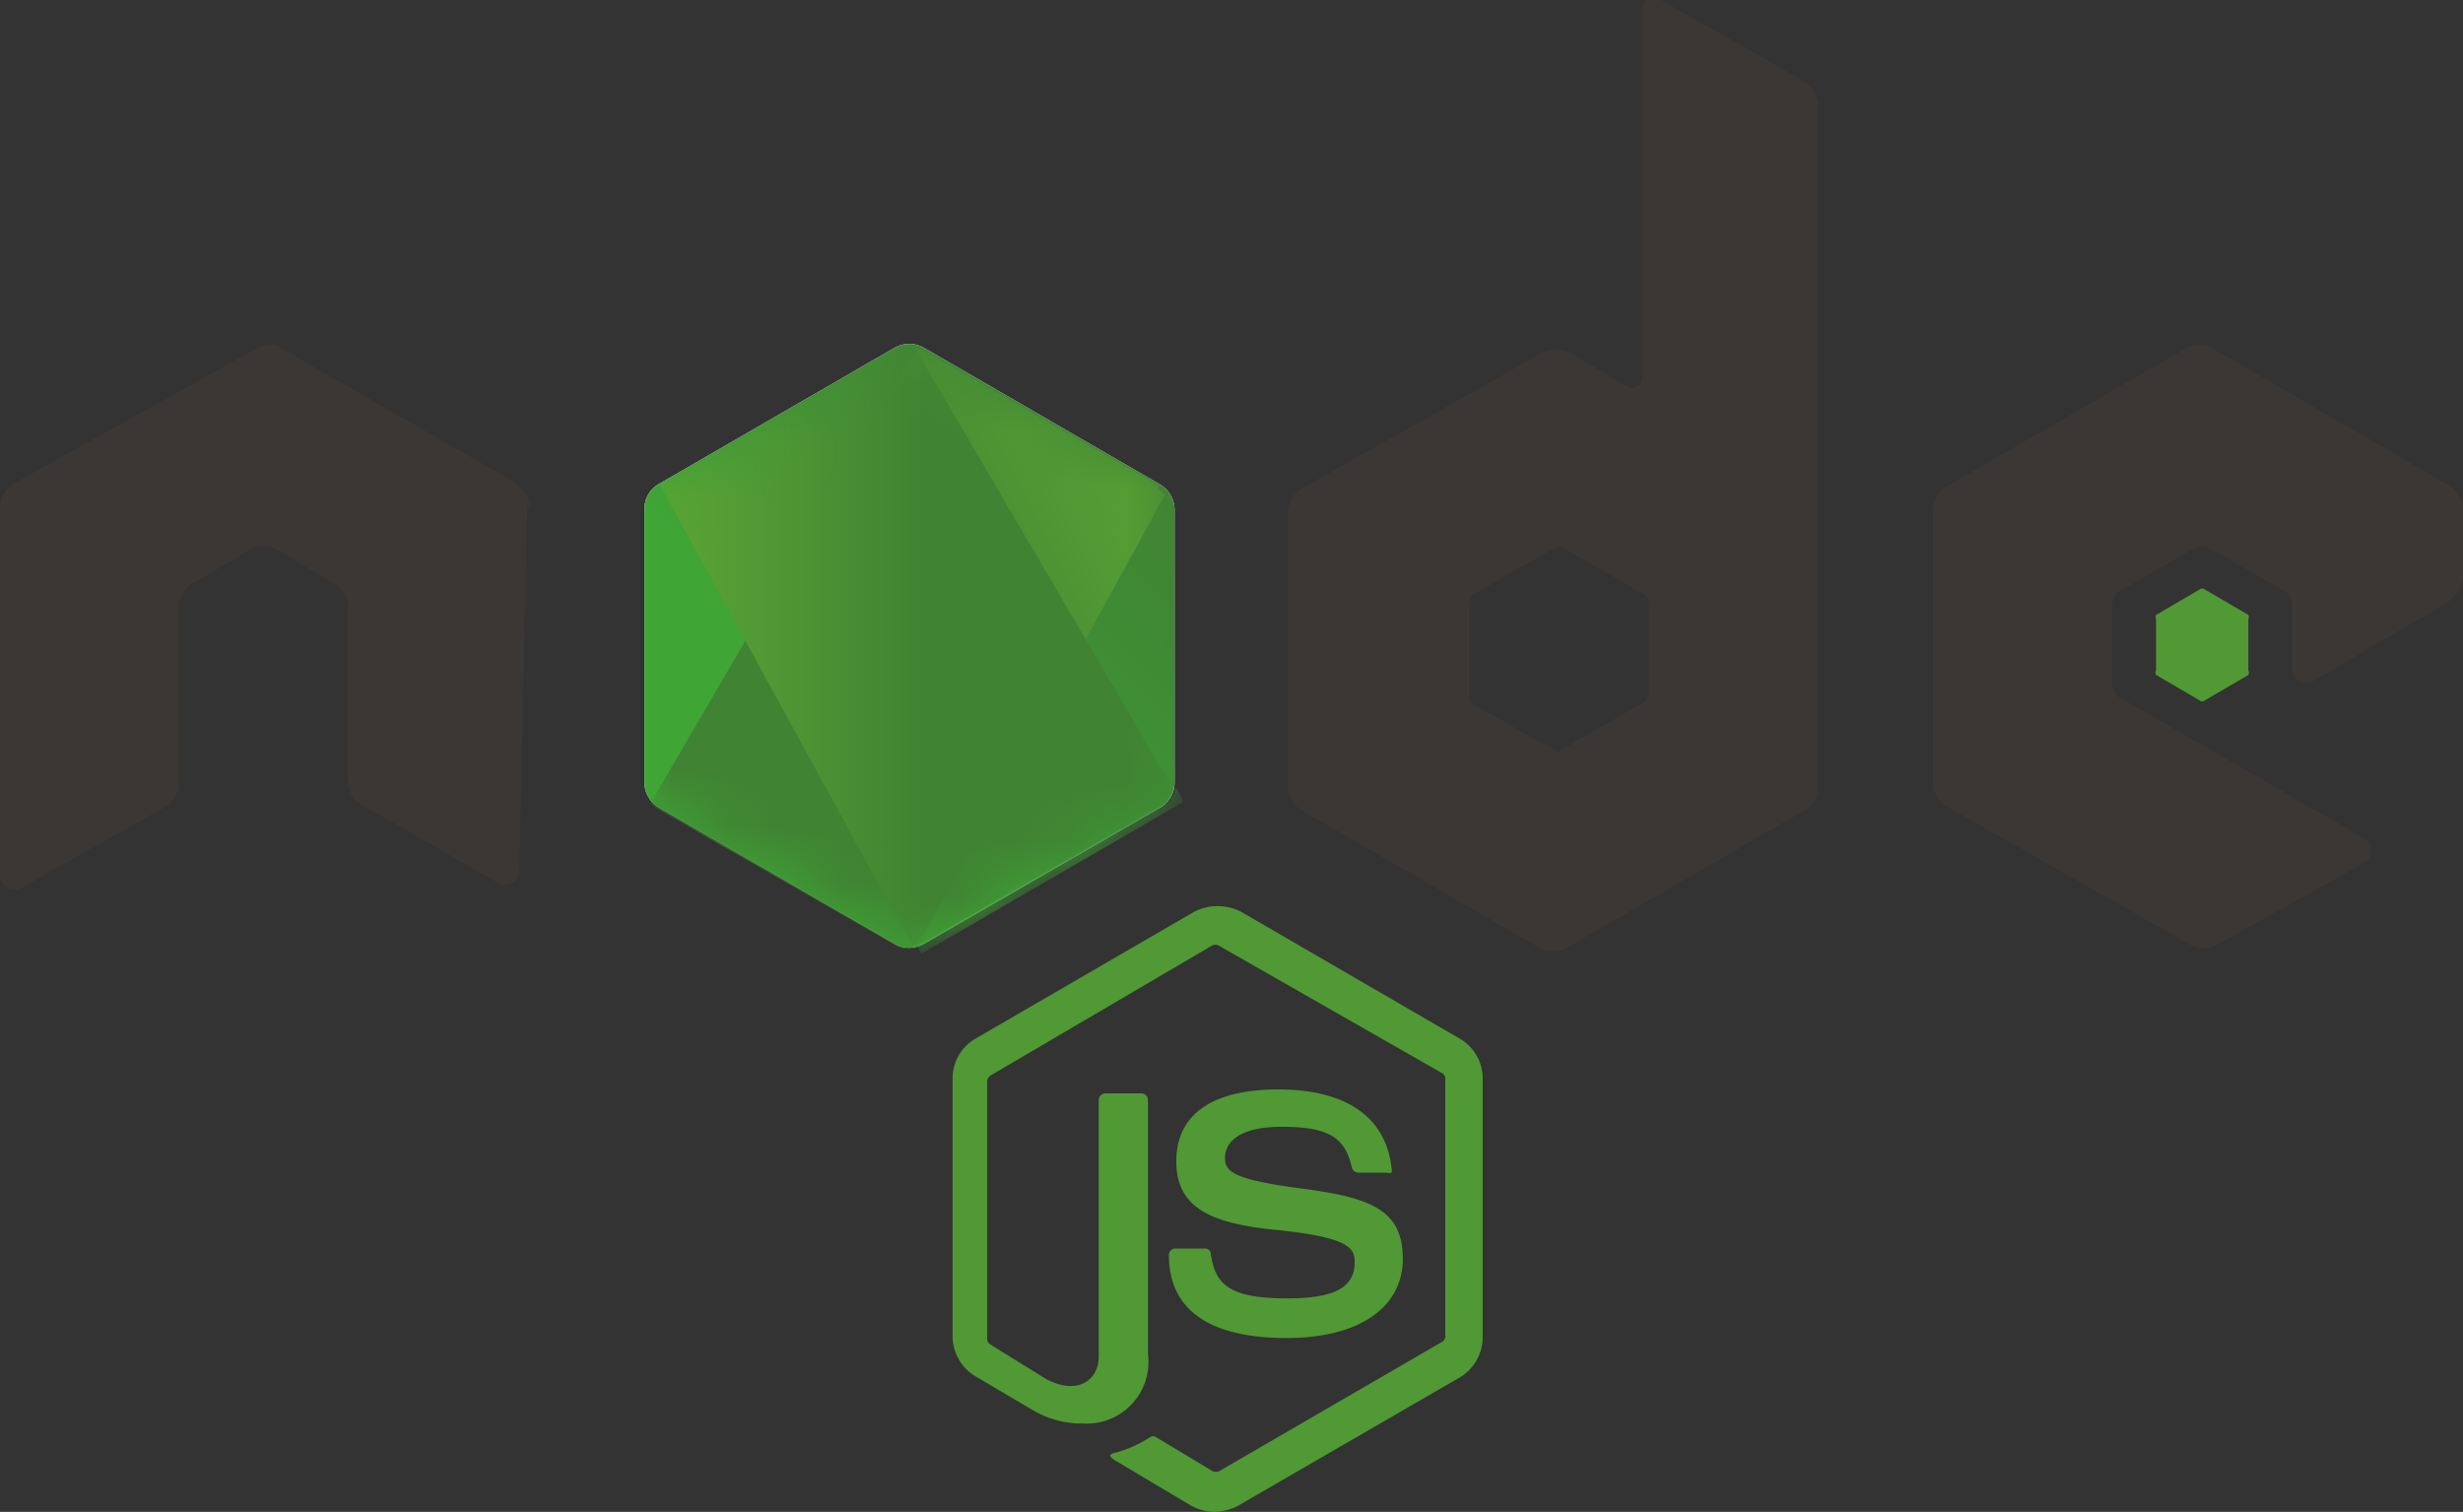 <svg id="Calque_1" data-name="Calque 1" xmlns="http://www.w3.org/2000/svg" xmlns:xlink="http://www.w3.org/1999/xlink" viewBox="0 0 43.49 26.7"><rect x="0" y="0" width="43.49" height="26.7" fill="#333333" stroke="none"/><defs><style>.cls-1{fill:#fff;}.cls-2{fill:#509934;}.cls-3{fill:#3b3735;}.cls-4{fill:url(#Dégradé_sans_nom_7);}.cls-5{mask:url(#mask);}.cls-6{fill:none;}.cls-7{fill:url(#Dégradé_sans_nom_5);}.cls-8{mask:url(#mask-2);}.cls-10,.cls-11,.cls-12,.cls-13,.cls-9{fill-rule:evenodd;}.cls-9{fill:url(#Dégradé_sans_nom_6);}.cls-10{fill:url(#Dégradé_sans_nom_6-2);}.cls-11{fill:url(#Dégradé_sans_nom_6-3);}.cls-12{fill:url(#Dégradé_sans_nom_6-4);}.cls-13{fill:url(#Dégradé_sans_nom_7-2);}</style><linearGradient id="Dégradé_sans_nom_7" x1="-540.69" y1="1234.85" x2="-540.7" y2="1234.84" gradientTransform="matrix(532.1, 0, 0, -606.29, 287721.24, 748682.69)" gradientUnits="userSpaceOnUse"><stop offset="0" stop-color="#408333"/><stop offset="0.33" stop-color="#408734"/><stop offset="0.64" stop-color="#3e9035"/><stop offset="0.93" stop-color="#3ea136"/><stop offset="1" stop-color="#3fa535"/></linearGradient><mask id="mask" x="11.38" y="6.11" width="9.36" height="10.6" maskUnits="userSpaceOnUse"><g id="c"><path id="a" class="cls-1" d="M16.3,6.18a.5.5,0,0,0-.5,0L11.65,8.57A.5.5,0,0,0,11.4,9V13.8a.52.52,0,0,0,.25.44l4.15,2.39a.5.5,0,0,0,.5,0l4.15-2.39a.51.51,0,0,0,.24-.44V9a.54.54,0,0,0-.24-.44Z"/></g></mask><linearGradient id="Dégradé_sans_nom_5" x1="-540.72" y1="1234.85" x2="-540.7" y2="1234.86" gradientTransform="matrix(519.69, 0, 0, -606.04, 281021.92, 748377.81)" gradientUnits="userSpaceOnUse"><stop offset="0.14" stop-color="#408333"/><stop offset="0.4" stop-color="#519a34"/><stop offset="0.71" stop-color="#68b032"/><stop offset="0.91" stop-color="#73b635"/></linearGradient><mask id="mask-2" x="11.38" y="5.31" width="9.53" height="11.53" maskUnits="userSpaceOnUse"><g id="c-2" data-name="c"><path id="a-2" data-name="a" class="cls-1" d="M16.3,6.18a.5.5,0,0,0-.5,0L11.65,8.57A.5.5,0,0,0,11.4,9V13.8a.52.52,0,0,0,.25.44l4.15,2.39a.5.5,0,0,0,.5,0l4.15-2.39a.51.51,0,0,0,.24-.44V9a.54.54,0,0,0-.24-.44Z"/></g></mask><linearGradient id="Dégradé_sans_nom_6" x1="-675.25" y1="2603.81" x2="-673.55" y2="2603.81" gradientTransform="matrix(4.51, 0, 0, -1.69, 3058.27, 4416.47)" gradientUnits="userSpaceOnUse"><stop offset="0.09" stop-color="#73b635"/><stop offset="0.29" stop-color="#68b032"/><stop offset="0.6" stop-color="#519a34"/><stop offset="0.86" stop-color="#408333"/></linearGradient><linearGradient id="Dégradé_sans_nom_6-2" x1="-540.75" y1="1234.84" x2="-540.73" y2="1234.84" gradientTransform="matrix(519.13, 0, 0, -606.53, 280727.77, 748977.82)" xlink:href="#Dégradé_sans_nom_6"/><linearGradient id="Dégradé_sans_nom_6-3" x1="-1073.2" y1="1945.29" x2="-1071.5" y2="1945.29" gradientTransform="matrix(1.69, 0, 0, -3.95, 1836.12, 7697.37)" xlink:href="#Dégradé_sans_nom_6"/><linearGradient id="Dégradé_sans_nom_6-4" x1="-542.39" y1="1247.7" x2="-542.36" y2="1247.7" gradientTransform="matrix(268.59, 0, 0, -167.59, 145691.45, 209112.17)" xlink:href="#Dégradé_sans_nom_6"/><linearGradient id="Dégradé_sans_nom_7-2" x1="-542.35" y1="1247.75" x2="-542.37" y2="1247.68" gradientTransform="matrix(268.59, 0, 0, -167.59, 145691.45, 209112.17)" xlink:href="#Dégradé_sans_nom_7"/></defs><title>Plan de travail 1</title><g id="c-3" data-name="c"><path id="a-3" data-name="a" class="cls-1" d="M16.31,6.14a.52.52,0,0,0-.51,0L11.63,8.55a.5.5,0,0,0-.25.44v4.83a.52.52,0,0,0,.25.44l4.17,2.41a.52.52,0,0,0,.51,0l4.18-2.41a.5.5,0,0,0,.25-.44V9a.52.52,0,0,0-.25-.44Z"/></g><path class="cls-2" d="M21.45,26.7a.88.88,0,0,1-.42-.11l-1.31-.78c-.2-.11-.1-.14,0-.16a2.21,2.21,0,0,0,.59-.27.09.09,0,0,1,.1,0l1,.6a.13.13,0,0,0,.12,0l3.93-2.28a.11.11,0,0,0,.06-.11V19.06a.11.11,0,0,0-.06-.11L21.52,16.7a.13.13,0,0,0-.12,0L17.48,19a.14.14,0,0,0-.05.11v4.52a.12.12,0,0,0,.05.11l1,.62c.57.29.92,0,.92-.4V19.43a.12.12,0,0,1,.12-.12h.63a.12.12,0,0,1,.12.12v4.48a1.09,1.09,0,0,1-1.15,1.23,1.69,1.69,0,0,1-.89-.24l-1-.59a.83.83,0,0,1-.41-.72V19.05a.81.81,0,0,1,.41-.71l3.86-2.24a.91.91,0,0,1,.82,0l3.86,2.24a.81.81,0,0,1,.41.71v4.56a.83.83,0,0,1-.41.72l-3.94,2.28a1,1,0,0,1-.41.09Zm1.27-3.07c-1.73,0-2.08-.79-2.08-1.46a.11.11,0,0,1,.11-.12h.52a.1.1,0,0,1,.11.1c.08.52.3.78,1.35.78.83,0,1.19-.19,1.19-.64,0-.25-.1-.44-1.4-.57-1.07-.11-1.75-.35-1.75-1.21s.68-1.27,1.8-1.27,1.89.43,2,1.38a.16.16,0,0,1,0,.09.12.12,0,0,1-.08,0h-.51a.12.12,0,0,1-.11-.09c-.12-.54-.42-.72-1.24-.72s-1,.32-1,.55.12.38,1.35.54,1.79.38,1.79,1.24S24,23.63,22.72,23.63Z"/><path class="cls-3" d="M9.36,8.94a.66.66,0,0,0-.3-.44L4.88,6.1a.59.59,0,0,0-.22,0h.07a.48.48,0,0,0-.23.07L.26,8.53A.51.51,0,0,0,0,9v6.46a.25.25,0,0,0,.13.22.23.23,0,0,0,.25,0l2.52-1.42a.51.51,0,0,0,.26-.44V10.72a.48.48,0,0,1,.25-.42l1-.59a.42.42,0,0,1,.25-.06.36.36,0,0,1,.23.06l1,.59a.48.48,0,0,1,.25.42V13.8a.47.47,0,0,0,.25.41l2.4,1.38a.23.23,0,0,0,.25,0,.24.24,0,0,0,.13-.21l.14-6.44ZM29.33,0a.28.28,0,0,0-.25,0A.26.26,0,0,0,29,.25V6.67a.18.18,0,0,1-.27.16l-1-.6a.5.5,0,0,0-.5,0L23,8.62a.51.51,0,0,0-.26.43v4.83a.51.51,0,0,0,.26.44l4.17,2.41a.52.52,0,0,0,.51,0l4.17-2.41a.5.5,0,0,0,.25-.44v-12a.53.53,0,0,0-.25-.45L29.33,0Zm-.24,12.28a.12.12,0,0,1-.06.12l-1.46.84a.15.15,0,0,1-.13,0L26,12.43a.14.14,0,0,1-.06-.12V10.63a.12.12,0,0,1,.06-.12l1.46-.84a.15.15,0,0,1,.13,0l1.46.84a.13.13,0,0,1,.06.12v1.68Zm14.16-1.69a.47.47,0,0,0,.24-.42V9a.5.5,0,0,0-.25-.43L39.08,6.16a.5.5,0,0,0-.5,0L34.39,8.58a.49.49,0,0,0-.26.43v4.8a.51.51,0,0,0,.26.44l4.27,2.43a.5.5,0,0,0,.5,0l2.58-1.44a.25.25,0,0,0,0-.44l-4.31-2.48a.26.26,0,0,1-.13-.22V10.66a.25.25,0,0,1,.13-.22l1.32-.76a.24.24,0,0,1,.26,0l1.33.76a.26.26,0,0,1,.13.22v1.15a.26.26,0,0,0,.12.22.28.28,0,0,0,.25,0l2.41-1.41Z"/><path class="cls-2" d="M38.84,10.41a.07.07,0,0,1,.09,0l.77.45a.1.1,0,0,1,0,.08v.9a.09.09,0,0,1,0,.08l-.77.45a.07.07,0,0,1-.09,0l-.77-.45a.09.09,0,0,1,0-.08v-.9a.1.1,0,0,1,0-.08Z"/><path class="cls-4" d="M16.31,6.14a.52.52,0,0,0-.51,0L11.63,8.55a.5.5,0,0,0-.25.44v4.83a.52.52,0,0,0,.25.44l4.17,2.41a.52.52,0,0,0,.51,0l4.18-2.41a.5.5,0,0,0,.25-.44V9a.52.52,0,0,0-.25-.44Z"/><g class="cls-5"><path class="cls-6" d="M15.8,6.18,11.64,8.57a.53.53,0,0,0-.26.44V13.8a.48.48,0,0,0,.13.32l4.66-8a.55.55,0,0,0-.37.06Zm.41,10.5.11-.05,4.16-2.39a.51.51,0,0,0,.26-.44V9a.51.51,0,0,0-.15-.35l-4.38,8Z"/><path class="cls-7" d="M20.46,8.57,16.29,6.18l-.13,0-4.67,8a.53.53,0,0,0,.14.12l4.17,2.39a.46.46,0,0,0,.38.05l4.39-8a.52.52,0,0,0-.11-.1Z"/></g><g class="cls-8"><path class="cls-6" d="M20.74,13.8V9a.52.52,0,0,0-.27-.44L16.3,6.18a.39.39,0,0,0-.15-.06l4.56,7.79a.2.2,0,0,0,0-.11Zm-9.1-5.23a.53.53,0,0,0-.26.44V13.8a.55.55,0,0,0,.26.44l4.17,2.39a.45.45,0,0,0,.32.06L11.67,8.56Z"/><path class="cls-9" d="M15.66,5.31l-.06,0h.08Z"/><path class="cls-10" d="M20.47,14.24a.55.55,0,0,0,.24-.32l-4.57-7.8a.48.48,0,0,0-.35.06L11.65,8.56l4.46,8.14a.6.6,0,0,0,.19-.06l4.17-2.4Z"/><path class="cls-11" d="M20.91,14.16l0-.05v.07l0,0Z"/><path class="cls-12" d="M20.54,14.24l-4.16,2.39a.6.6,0,0,1-.19.06l.08.15,4.61-2.67v-.06l-.12-.2a.45.45,0,0,1-.22.33Z"/><path class="cls-13" d="M20.54,14.24l-4.16,2.39a.6.6,0,0,1-.19.06l.08.15,4.61-2.67v-.06l-.12-.2a.45.45,0,0,1-.22.33Z"/></g></svg>